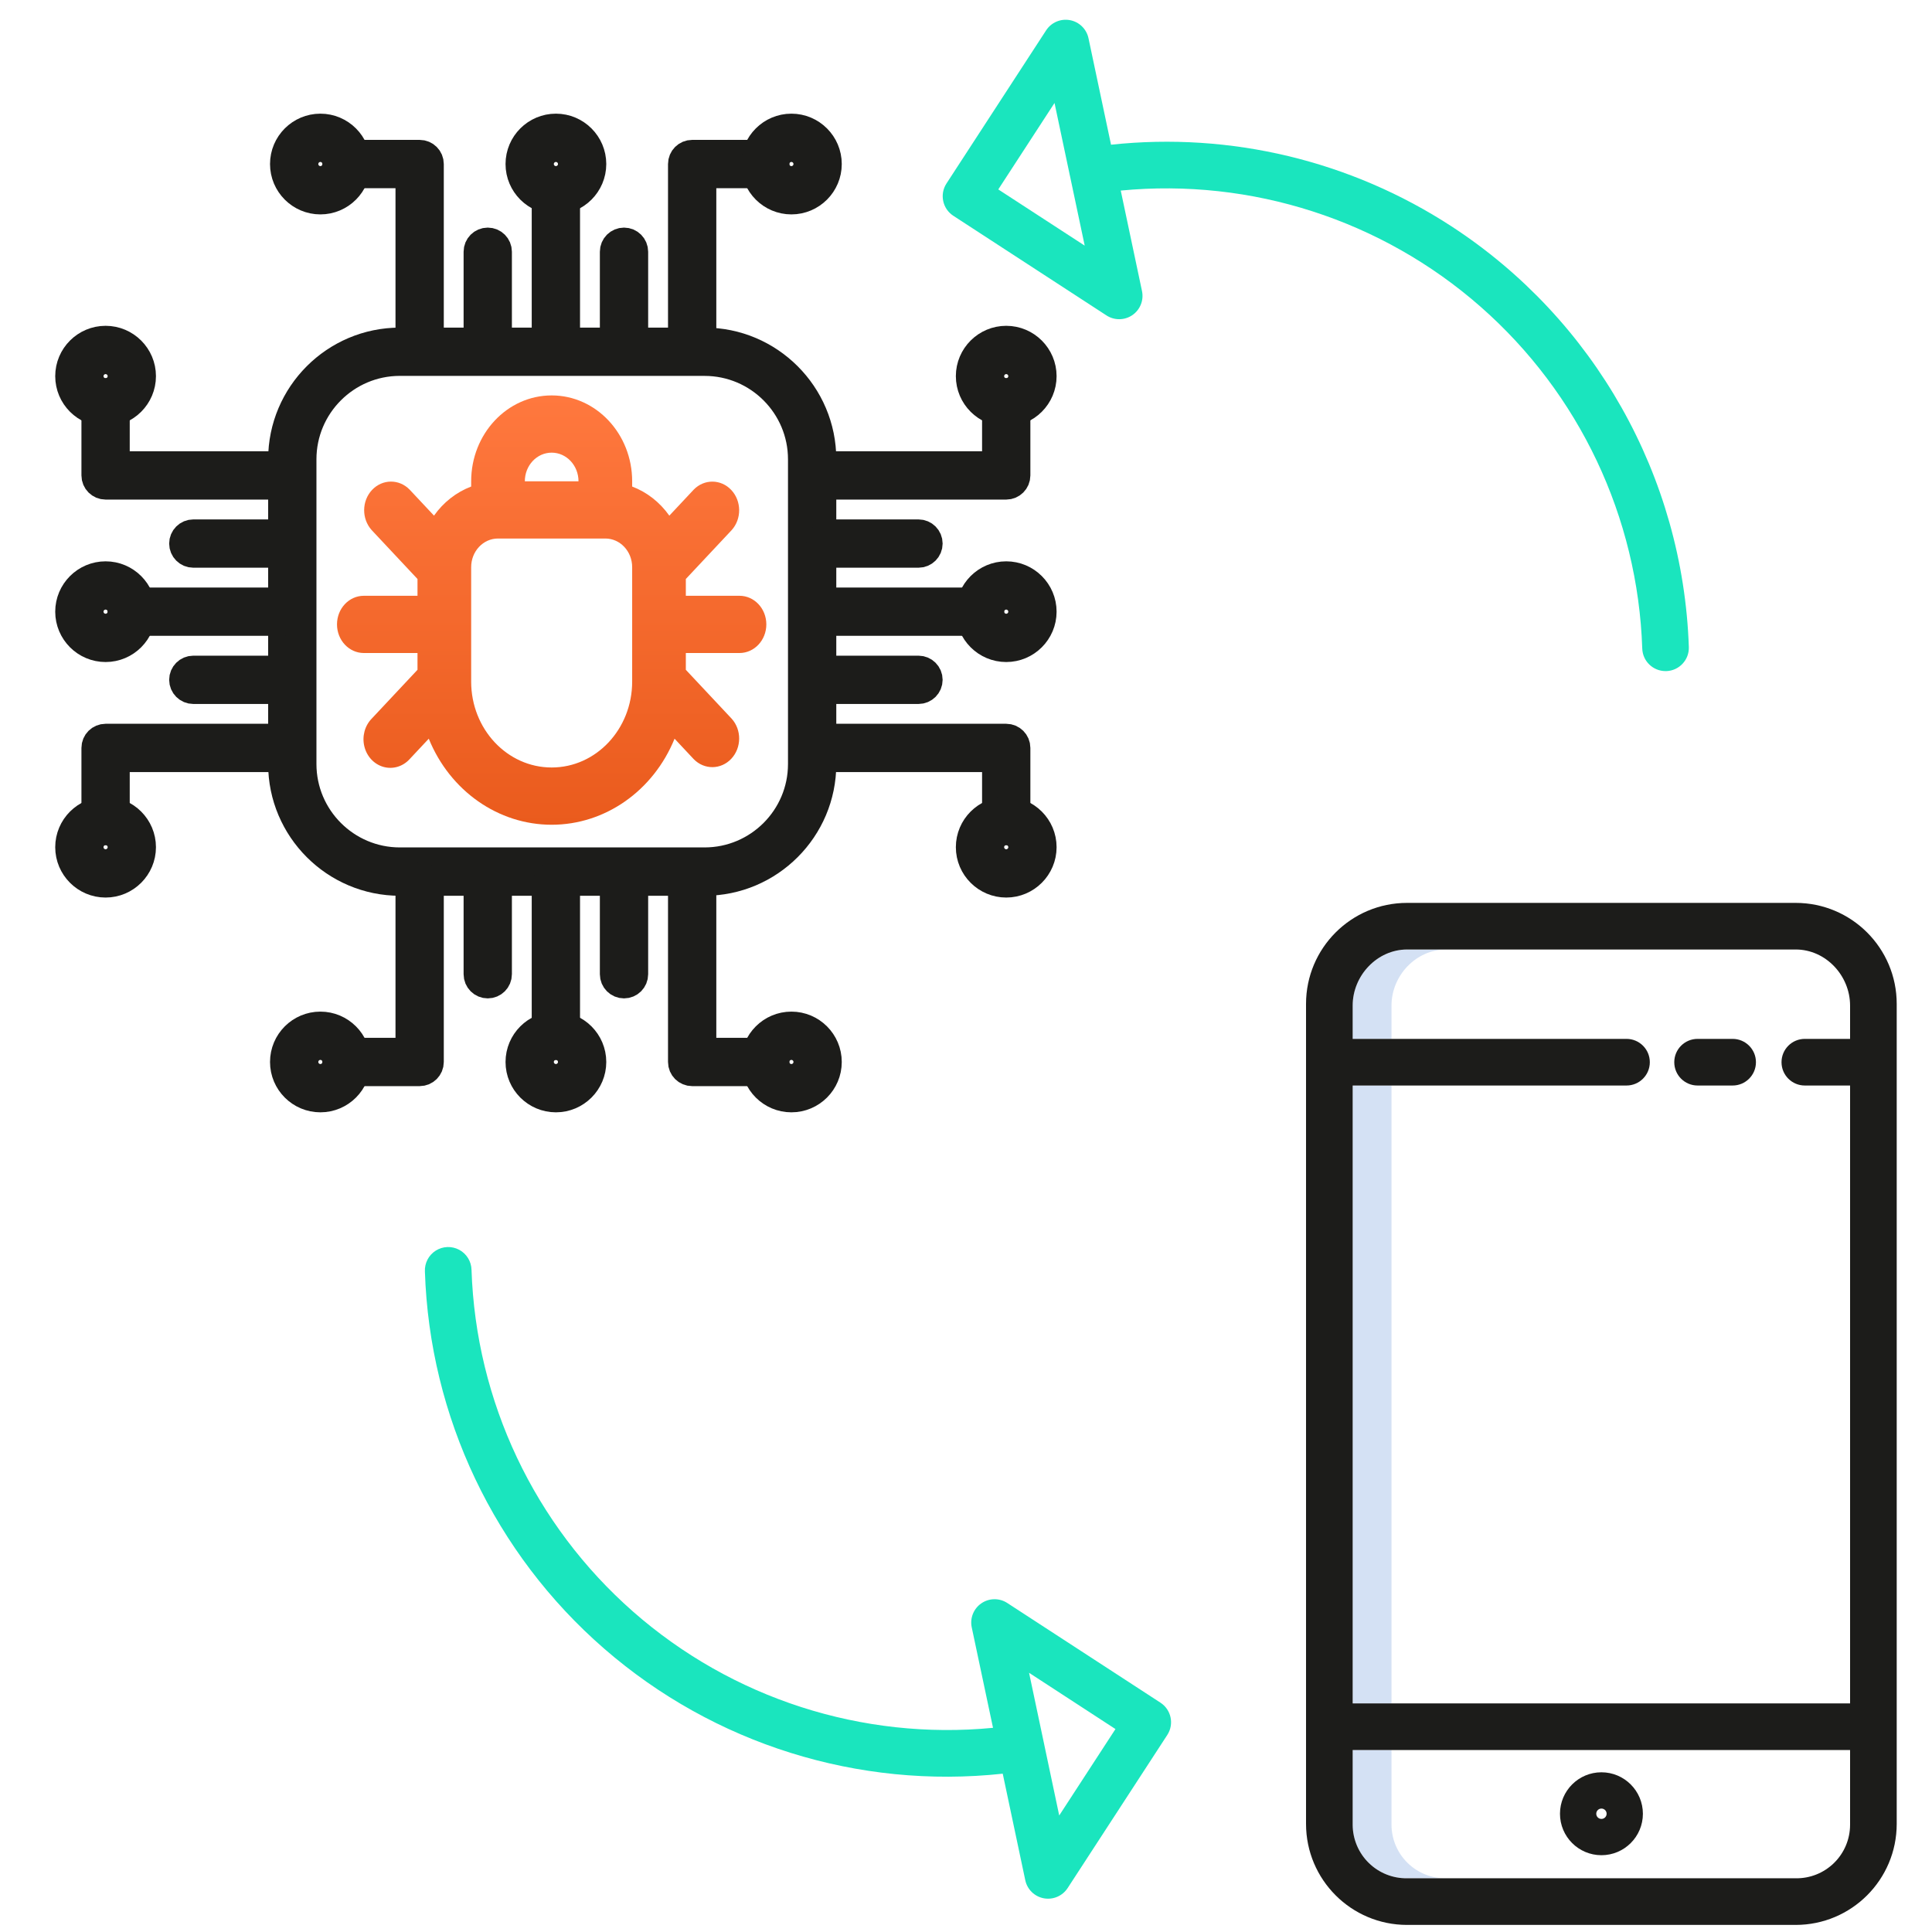 <svg width="72" height="72" viewBox="0 0 72 72" fill="none" xmlns="http://www.w3.org/2000/svg">
<g clip-path="url(#clip0_11_4688)">
<path d="M50.409 40.454H51.857V63.481H50.409V40.454Z" fill="#D4E1F4"/>
<path d="M51.857 37.475C51.857 36.357 52.77 35.386 53.888 35.386H52.44C51.322 35.386 50.409 36.357 50.409 37.475V38.717H51.857V37.475Z" fill="#D4E1F4"/>
<path d="M51.857 68.008V65.219H50.409V68.008C50.412 68.542 50.628 69.053 51.009 69.427C51.391 69.8 51.906 70.006 52.44 69.998H53.888C53.354 70.006 52.839 69.8 52.458 69.427C52.076 69.053 51.86 68.542 51.857 68.008Z" fill="#D4E1F4"/>
<path d="M70.685 37.413C70.685 35.333 68.999 33.648 66.919 33.648H52.437C50.358 33.648 48.672 35.333 48.672 37.413V67.97C48.672 70.05 50.358 71.736 52.437 71.736H66.919C68.999 71.736 70.685 70.05 70.685 67.97V37.413ZM52.44 35.385H66.922C68.04 35.385 68.947 36.357 68.947 37.475V38.716H67.26C66.78 38.716 66.392 39.105 66.392 39.585C66.392 40.065 66.78 40.454 67.26 40.454H68.947V63.481H50.41V40.454H60.615C61.095 40.454 61.484 40.065 61.484 39.585C61.484 39.105 61.095 38.716 60.615 38.716H50.41V37.475C50.41 36.357 51.322 35.385 52.44 35.385ZM66.922 69.998H52.44C51.907 70.006 51.391 69.8 51.01 69.426C50.629 69.053 50.413 68.542 50.41 68.008V65.219H68.947V68.008C68.946 68.541 68.731 69.052 68.35 69.426C67.97 69.8 67.456 70.006 66.922 69.998Z" fill="#1C1C1A"/>
<path d="M63.264 40.454H64.57C65.049 40.454 65.439 40.066 65.439 39.585C65.439 39.105 65.049 38.716 64.57 38.716H63.264C62.784 38.716 62.395 39.105 62.395 39.585C62.395 40.066 62.784 40.454 63.264 40.454Z" fill="#1C1C1A"/>
<path d="M59.681 66.048C58.828 66.048 58.136 66.74 58.136 67.593C58.136 68.446 58.828 69.138 59.681 69.138C60.534 69.138 61.226 68.446 61.226 67.593C61.224 66.74 60.534 66.049 59.681 66.048ZM59.681 67.786C59.574 67.786 59.488 67.7 59.488 67.593C59.488 67.486 59.574 67.4 59.681 67.4C59.788 67.4 59.874 67.486 59.874 67.593C59.874 67.699 59.788 67.786 59.681 67.786Z" fill="#1C1C1A"/>
<path d="M43.246 63.453L37.538 59.739C37.244 59.547 36.862 59.552 36.573 59.751C36.282 59.95 36.141 60.304 36.214 60.648L37.007 64.391C32.131 64.862 27.277 63.296 23.596 60.063C19.915 56.831 17.735 52.22 17.572 47.324C17.565 47.011 17.391 46.726 17.115 46.577C16.839 46.429 16.505 46.44 16.24 46.607C15.975 46.774 15.82 47.071 15.835 47.383C16.009 52.795 18.43 57.89 22.517 61.442C26.603 64.994 31.985 66.682 37.369 66.1L38.209 70.07C38.281 70.413 38.554 70.68 38.9 70.744C39.245 70.808 39.595 70.658 39.787 70.364L43.502 64.656C43.763 64.253 43.649 63.715 43.246 63.453ZM39.474 67.658L38.915 65.013C38.915 65.012 38.915 65.01 38.915 65.009C38.91 64.975 38.902 64.941 38.893 64.908L38.35 62.34L41.57 64.437L39.474 67.658Z" fill="#1AE5BE"/>
<path d="M54.093 8.435C50.34 5.99 45.858 4.915 41.405 5.393L40.565 1.425C40.492 1.081 40.219 0.815 39.874 0.751C39.528 0.686 39.177 0.837 38.986 1.131L35.272 6.839C35.011 7.241 35.125 7.779 35.527 8.041L41.235 11.755C41.53 11.947 41.91 11.942 42.201 11.743C42.49 11.544 42.632 11.19 42.559 10.847L41.767 7.102C46.642 6.632 51.496 8.198 55.177 11.431C58.858 14.663 61.039 19.274 61.202 24.17C61.217 24.638 61.601 25.009 62.069 25.01H62.099C62.579 24.994 62.955 24.591 62.938 24.112C62.721 17.757 59.421 11.906 54.093 8.435ZM37.203 7.059L39.299 3.837L39.858 6.48V6.485C39.864 6.519 39.871 6.554 39.881 6.587L40.424 9.154L37.203 7.059Z" fill="#1AE5BE"/>
<path d="M27.559 22.203H25.559V21.577L27.266 19.757C27.645 19.338 27.639 18.673 27.253 18.261C26.868 17.85 26.244 17.844 25.852 18.248L24.944 19.217C24.591 18.718 24.11 18.341 23.559 18.132V17.936C23.559 16.169 22.215 14.736 20.559 14.736C18.902 14.736 17.559 16.169 17.559 17.936V18.132C17.008 18.341 16.526 18.718 16.174 19.216L15.266 18.247C14.873 17.843 14.25 17.849 13.864 18.26C13.478 18.672 13.473 19.337 13.852 19.756L15.559 21.577V22.203H13.559C13.006 22.203 12.559 22.68 12.559 23.269C12.559 23.858 13.006 24.336 13.559 24.336H15.559V24.961L13.852 26.782C13.592 27.049 13.487 27.446 13.579 27.819C13.67 28.192 13.943 28.483 14.293 28.581C14.643 28.678 15.014 28.567 15.266 28.29L15.979 27.529C16.77 29.476 18.569 30.736 20.558 30.736C22.548 30.736 24.347 29.476 25.139 27.529L25.852 28.29C26.244 28.694 26.868 28.688 27.253 28.277C27.639 27.865 27.645 27.2 27.266 26.782L25.559 24.961V24.336H27.559C28.111 24.336 28.559 23.858 28.559 23.269C28.559 22.68 28.111 22.203 27.559 22.203ZM20.559 16.869C21.111 16.869 21.559 17.347 21.559 17.936H19.559C19.559 17.347 20.006 16.869 20.559 16.869ZM20.559 28.602C18.902 28.602 17.559 27.17 17.559 25.402V21.136C17.559 20.547 18.006 20.069 18.559 20.069H22.559C23.111 20.069 23.559 20.547 23.559 21.136V25.402C23.559 27.17 22.216 28.602 20.559 28.602Z" fill="url(#paint0_linear_11_4688)"/>
<path d="M26.258 32.883H14.901C12.471 32.883 10.493 30.905 10.493 28.475V17.117C10.493 14.687 12.471 12.709 14.901 12.709H26.258C28.688 12.709 30.666 14.687 30.666 17.117V28.474C30.667 30.905 28.689 32.883 26.258 32.883ZM14.901 13.508C12.912 13.508 11.293 15.127 11.293 17.116V28.473C11.293 30.463 12.912 32.081 14.901 32.081H26.258C28.248 32.081 29.866 30.463 29.866 28.473V17.117C29.866 15.127 28.248 13.509 26.258 13.509H14.901V13.508Z" fill="#1C1C1A" stroke="#1C1C1A"/>
<path d="M36.521 23.195H30.959C30.738 23.195 30.559 23.016 30.559 22.795C30.559 22.574 30.738 22.395 30.959 22.395H36.521C36.742 22.395 36.921 22.574 36.921 22.795C36.921 23.016 36.743 23.195 36.521 23.195Z" fill="#1C1C1A" stroke="#1C1C1A"/>
<path d="M34.229 20.657H30.96C30.739 20.657 30.56 20.478 30.56 20.257C30.56 20.036 30.739 19.857 30.96 19.857H34.229C34.45 19.857 34.629 20.036 34.629 20.257C34.629 20.478 34.45 20.657 34.229 20.657Z" fill="#1C1C1A" stroke="#1C1C1A"/>
<path d="M37.499 18.118H30.96C30.739 18.118 30.56 17.938 30.56 17.718C30.56 17.497 30.739 17.318 30.96 17.318H37.099V14.995C37.099 14.774 37.278 14.595 37.499 14.595C37.72 14.595 37.899 14.774 37.899 14.995V17.718C37.899 17.938 37.72 18.118 37.499 18.118Z" fill="#1C1C1A" stroke="#1C1C1A"/>
<path d="M37.499 15.395C36.74 15.395 36.122 14.778 36.122 14.018C36.122 13.259 36.74 12.642 37.499 12.642C38.258 12.642 38.876 13.259 38.876 14.018C38.876 14.778 38.258 15.395 37.499 15.395ZM37.499 13.442C37.181 13.442 36.922 13.701 36.922 14.018C36.922 14.337 37.181 14.595 37.499 14.595C37.817 14.595 38.076 14.336 38.076 14.018C38.076 13.7 37.816 13.442 37.499 13.442Z" fill="#1C1C1A" stroke="#1C1C1A"/>
<path d="M37.499 24.172C36.74 24.172 36.122 23.555 36.122 22.795C36.122 22.036 36.74 21.419 37.499 21.419C38.258 21.419 38.876 22.036 38.876 22.795C38.876 23.555 38.258 24.172 37.499 24.172ZM37.499 22.218C37.181 22.218 36.922 22.478 36.922 22.795C36.922 23.113 37.181 23.372 37.499 23.372C37.817 23.372 38.076 23.113 38.076 22.795C38.076 22.478 37.816 22.218 37.499 22.218Z" fill="#1C1C1A" stroke="#1C1C1A"/>
<path d="M34.229 25.735H30.96C30.739 25.735 30.56 25.555 30.56 25.335C30.56 25.114 30.739 24.935 30.96 24.935H34.229C34.45 24.935 34.629 25.114 34.629 25.335C34.629 25.555 34.45 25.735 34.229 25.735Z" fill="#1C1C1A" stroke="#1C1C1A"/>
<path d="M37.499 30.995C37.278 30.995 37.099 30.816 37.099 30.595V28.273H30.96C30.739 28.273 30.56 28.093 30.56 27.873C30.56 27.652 30.739 27.473 30.96 27.473H37.499C37.72 27.473 37.899 27.652 37.899 27.873V30.595C37.899 30.816 37.72 30.995 37.499 30.995Z" fill="#1C1C1A" stroke="#1C1C1A"/>
<path d="M37.499 32.949C36.74 32.949 36.122 32.331 36.122 31.572C36.122 30.813 36.74 30.195 37.499 30.195C38.258 30.195 38.876 30.813 38.876 31.572C38.876 32.331 38.258 32.949 37.499 32.949ZM37.499 30.995C37.181 30.995 36.922 31.254 36.922 31.572C36.922 31.89 37.181 32.149 37.499 32.149C37.817 32.149 38.076 31.89 38.076 31.572C38.076 31.254 37.816 30.995 37.499 30.995Z" fill="#1C1C1A" stroke="#1C1C1A"/>
<path d="M4.913 23.195H10.475C10.696 23.195 10.875 23.016 10.875 22.795C10.875 22.574 10.696 22.395 10.475 22.395H4.913C4.692 22.395 4.513 22.574 4.513 22.795C4.513 23.016 4.691 23.195 4.913 23.195Z" fill="#1C1C1A" stroke="#1C1C1A"/>
<path d="M7.204 20.657H10.474C10.695 20.657 10.874 20.478 10.874 20.257C10.874 20.036 10.695 19.857 10.474 19.857H7.204C6.984 19.857 6.804 20.036 6.804 20.257C6.804 20.478 6.984 20.657 7.204 20.657Z" fill="#1C1C1A" stroke="#1C1C1A"/>
<path d="M3.935 18.118H10.474C10.695 18.118 10.874 17.938 10.874 17.718C10.874 17.497 10.695 17.318 10.474 17.318H4.335V14.995C4.335 14.774 4.156 14.595 3.935 14.595C3.714 14.595 3.535 14.774 3.535 14.995V17.718C3.535 17.938 3.714 18.118 3.935 18.118Z" fill="#1C1C1A" stroke="#1C1C1A"/>
<path d="M3.935 15.395C4.694 15.395 5.312 14.778 5.312 14.018C5.312 13.259 4.694 12.642 3.935 12.642C3.176 12.642 2.558 13.259 2.558 14.018C2.558 14.778 3.176 15.395 3.935 15.395ZM3.935 13.442C4.253 13.442 4.512 13.701 4.512 14.018C4.512 14.337 4.253 14.595 3.935 14.595C3.616 14.595 3.358 14.336 3.358 14.018C3.358 13.7 3.617 13.442 3.935 13.442Z" fill="#1C1C1A" stroke="#1C1C1A"/>
<path d="M3.935 24.172C4.694 24.172 5.312 23.555 5.312 22.795C5.312 22.036 4.694 21.419 3.935 21.419C3.176 21.419 2.558 22.036 2.558 22.795C2.558 23.555 3.176 24.172 3.935 24.172ZM3.935 22.218C4.253 22.218 4.512 22.478 4.512 22.795C4.512 23.113 4.253 23.372 3.935 23.372C3.616 23.372 3.358 23.113 3.358 22.795C3.358 22.478 3.617 22.218 3.935 22.218Z" fill="#1C1C1A" stroke="#1C1C1A"/>
<path d="M7.204 25.735H10.474C10.695 25.735 10.874 25.555 10.874 25.335C10.874 25.114 10.695 24.935 10.474 24.935H7.204C6.984 24.935 6.804 25.114 6.804 25.335C6.804 25.555 6.984 25.735 7.204 25.735Z" fill="#1C1C1A" stroke="#1C1C1A"/>
<path d="M3.935 30.995C4.156 30.995 4.335 30.816 4.335 30.595V28.273H10.474C10.695 28.273 10.874 28.093 10.874 27.873C10.874 27.652 10.695 27.473 10.474 27.473H3.935C3.714 27.473 3.535 27.652 3.535 27.873V30.595C3.535 30.816 3.714 30.995 3.935 30.995Z" fill="#1C1C1A" stroke="#1C1C1A"/>
<path d="M3.935 32.949C4.694 32.949 5.312 32.331 5.312 31.572C5.312 30.813 4.694 30.195 3.935 30.195C3.176 30.195 2.558 30.813 2.558 31.572C2.558 32.331 3.176 32.949 3.935 32.949ZM3.935 30.995C4.253 30.995 4.512 31.254 4.512 31.572C4.512 31.89 4.253 32.149 3.935 32.149C3.616 32.149 3.358 31.89 3.358 31.572C3.358 31.254 3.617 30.995 3.935 30.995Z" fill="#1C1C1A" stroke="#1C1C1A"/>
<path d="M20.316 38.599L20.316 33.037C20.316 32.816 20.495 32.637 20.716 32.637C20.937 32.637 21.116 32.816 21.116 33.037L21.116 38.599C21.116 38.82 20.937 38.999 20.716 38.999C20.495 38.999 20.316 38.821 20.316 38.599Z" fill="#1C1C1A" stroke="#1C1C1A"/>
<path d="M22.855 36.307L22.855 33.038C22.855 32.817 23.035 32.638 23.255 32.638C23.476 32.638 23.655 32.817 23.655 33.038L23.655 36.307C23.655 36.528 23.476 36.707 23.255 36.707C23.035 36.707 22.855 36.528 22.855 36.307Z" fill="#1C1C1A" stroke="#1C1C1A"/>
<path d="M25.395 39.577L25.395 33.038C25.395 32.817 25.574 32.638 25.795 32.638C26.015 32.638 26.195 32.817 26.195 33.038L26.195 39.177L28.517 39.177C28.738 39.177 28.917 39.356 28.917 39.577C28.917 39.798 28.738 39.977 28.517 39.977L25.795 39.977C25.574 39.977 25.395 39.798 25.395 39.577Z" fill="#1C1C1A" stroke="#1C1C1A"/>
<path d="M28.116 39.577C28.116 38.817 28.734 38.2 29.493 38.2C30.253 38.2 30.87 38.817 30.87 39.577C30.87 40.336 30.253 40.953 29.493 40.953C28.734 40.953 28.116 40.336 28.116 39.577ZM30.07 39.577C30.07 39.258 29.811 39 29.493 39C29.175 39 28.916 39.258 28.916 39.577C28.916 39.895 29.176 40.153 29.493 40.153C29.812 40.153 30.07 39.894 30.07 39.577Z" fill="#1C1C1A" stroke="#1C1C1A"/>
<path d="M19.34 39.577C19.34 38.817 19.958 38.2 20.717 38.2C21.476 38.2 22.094 38.817 22.094 39.577C22.094 40.336 21.476 40.953 20.717 40.953C19.958 40.953 19.34 40.336 19.34 39.577ZM21.294 39.577C21.294 39.258 21.035 39 20.717 39C20.399 39 20.14 39.258 20.14 39.577C20.14 39.895 20.399 40.153 20.717 40.153C21.035 40.153 21.294 39.894 21.294 39.577Z" fill="#1C1C1A" stroke="#1C1C1A"/>
<path d="M17.777 36.307L17.777 33.038C17.777 32.817 17.956 32.638 18.177 32.638C18.398 32.638 18.577 32.817 18.577 33.038L18.577 36.307C18.577 36.528 18.398 36.707 18.177 36.707C17.956 36.707 17.777 36.528 17.777 36.307Z" fill="#1C1C1A" stroke="#1C1C1A"/>
<path d="M12.517 39.577C12.517 39.356 12.696 39.177 12.917 39.177L15.239 39.177L15.239 33.038C15.239 32.817 15.418 32.638 15.639 32.638C15.86 32.638 16.039 32.817 16.039 33.038L16.039 39.577C16.039 39.798 15.86 39.977 15.639 39.977L12.917 39.977C12.696 39.977 12.517 39.798 12.517 39.577Z" fill="#1C1C1A" stroke="#1C1C1A"/>
<path d="M10.563 39.577C10.563 38.817 11.18 38.2 11.94 38.2C12.699 38.2 13.316 38.817 13.316 39.577C13.316 40.336 12.699 40.953 11.94 40.953C11.18 40.953 10.563 40.336 10.563 39.577ZM12.516 39.577C12.516 39.258 12.258 39 11.94 39C11.621 39 11.363 39.258 11.363 39.577C11.363 39.895 11.621 40.153 11.94 40.153C12.258 40.153 12.516 39.894 12.516 39.577Z" fill="#1C1C1A" stroke="#1C1C1A"/>
<path d="M20.316 7.09L20.316 12.653C20.316 12.873 20.495 13.053 20.716 13.053C20.937 13.053 21.116 12.873 21.116 12.653L21.116 7.09C21.116 6.87 20.937 6.69 20.716 6.69C20.495 6.69 20.316 6.869 20.316 7.09Z" fill="#1C1C1A" stroke="#1C1C1A"/>
<path d="M22.855 9.382L22.855 12.652C22.855 12.873 23.035 13.052 23.255 13.052C23.476 13.052 23.655 12.873 23.655 12.652L23.655 9.382C23.655 9.161 23.476 8.982 23.255 8.982C23.035 8.982 22.855 9.161 22.855 9.382Z" fill="#1C1C1A" stroke="#1C1C1A"/>
<path d="M25.395 6.113L25.395 12.652C25.395 12.873 25.574 13.052 25.795 13.052C26.015 13.052 26.195 12.873 26.195 12.652L26.195 6.513L28.517 6.513C28.738 6.513 28.917 6.333 28.917 6.113C28.917 5.892 28.738 5.713 28.517 5.713L25.795 5.713C25.574 5.713 25.395 5.892 25.395 6.113Z" fill="#1C1C1A" stroke="#1C1C1A"/>
<path d="M28.116 6.113C28.116 6.872 28.734 7.49 29.493 7.49C30.253 7.49 30.87 6.872 30.87 6.113C30.87 5.354 30.253 4.736 29.493 4.736C28.734 4.736 28.116 5.354 28.116 6.113ZM30.07 6.113C30.07 6.431 29.811 6.69 29.493 6.69C29.175 6.69 28.916 6.431 28.916 6.113C28.916 5.795 29.176 5.536 29.493 5.536C29.812 5.536 30.07 5.795 30.07 6.113Z" fill="#1C1C1A" stroke="#1C1C1A"/>
<path d="M19.34 6.113C19.34 6.872 19.958 7.49 20.717 7.49C21.476 7.49 22.094 6.872 22.094 6.113C22.094 5.354 21.476 4.736 20.717 4.736C19.958 4.736 19.34 5.354 19.34 6.113ZM21.294 6.113C21.294 6.431 21.035 6.69 20.717 6.69C20.399 6.69 20.14 6.431 20.14 6.113C20.14 5.795 20.399 5.536 20.717 5.536C21.035 5.536 21.294 5.795 21.294 6.113Z" fill="#1C1C1A" stroke="#1C1C1A"/>
<path d="M17.777 9.382L17.777 12.652C17.777 12.873 17.956 13.052 18.177 13.052C18.398 13.052 18.577 12.873 18.577 12.652L18.577 9.382C18.577 9.161 18.398 8.982 18.177 8.982C17.956 8.982 17.777 9.161 17.777 9.382Z" fill="#1C1C1A" stroke="#1C1C1A"/>
<path d="M12.517 6.113C12.517 6.333 12.696 6.513 12.917 6.513L15.239 6.513L15.239 12.652C15.239 12.873 15.418 13.052 15.639 13.052C15.86 13.052 16.039 12.873 16.039 12.652L16.039 6.113C16.039 5.892 15.86 5.713 15.639 5.713L12.917 5.713C12.696 5.713 12.517 5.892 12.517 6.113Z" fill="#1C1C1A" stroke="#1C1C1A"/>
<path d="M10.563 6.113C10.563 6.872 11.18 7.49 11.94 7.49C12.699 7.49 13.316 6.872 13.316 6.113C13.316 5.354 12.699 4.736 11.94 4.736C11.18 4.736 10.563 5.354 10.563 6.113ZM12.516 6.113C12.516 6.431 12.258 6.69 11.94 6.69C11.621 6.69 11.363 6.431 11.363 6.113C11.363 5.795 11.621 5.536 11.94 5.536C12.258 5.536 12.516 5.795 12.516 6.113Z" fill="#1C1C1A" stroke="#1C1C1A"/>
</g>
<defs>
<linearGradient id="paint0_linear_11_4688" x1="20.559" y1="14.736" x2="20.559" y2="30.736" gradientUnits="userSpaceOnUse">
<stop stop-color="#FF783E"/>
<stop offset="1" stop-color="#EA5B1D"/>
</linearGradient>
<clipPath id="clip0_11_4688">
<rect width="71" height="71" fill="white" transform="translate(0.559 0.736)"/>
</clipPath>
</defs>
</svg>
